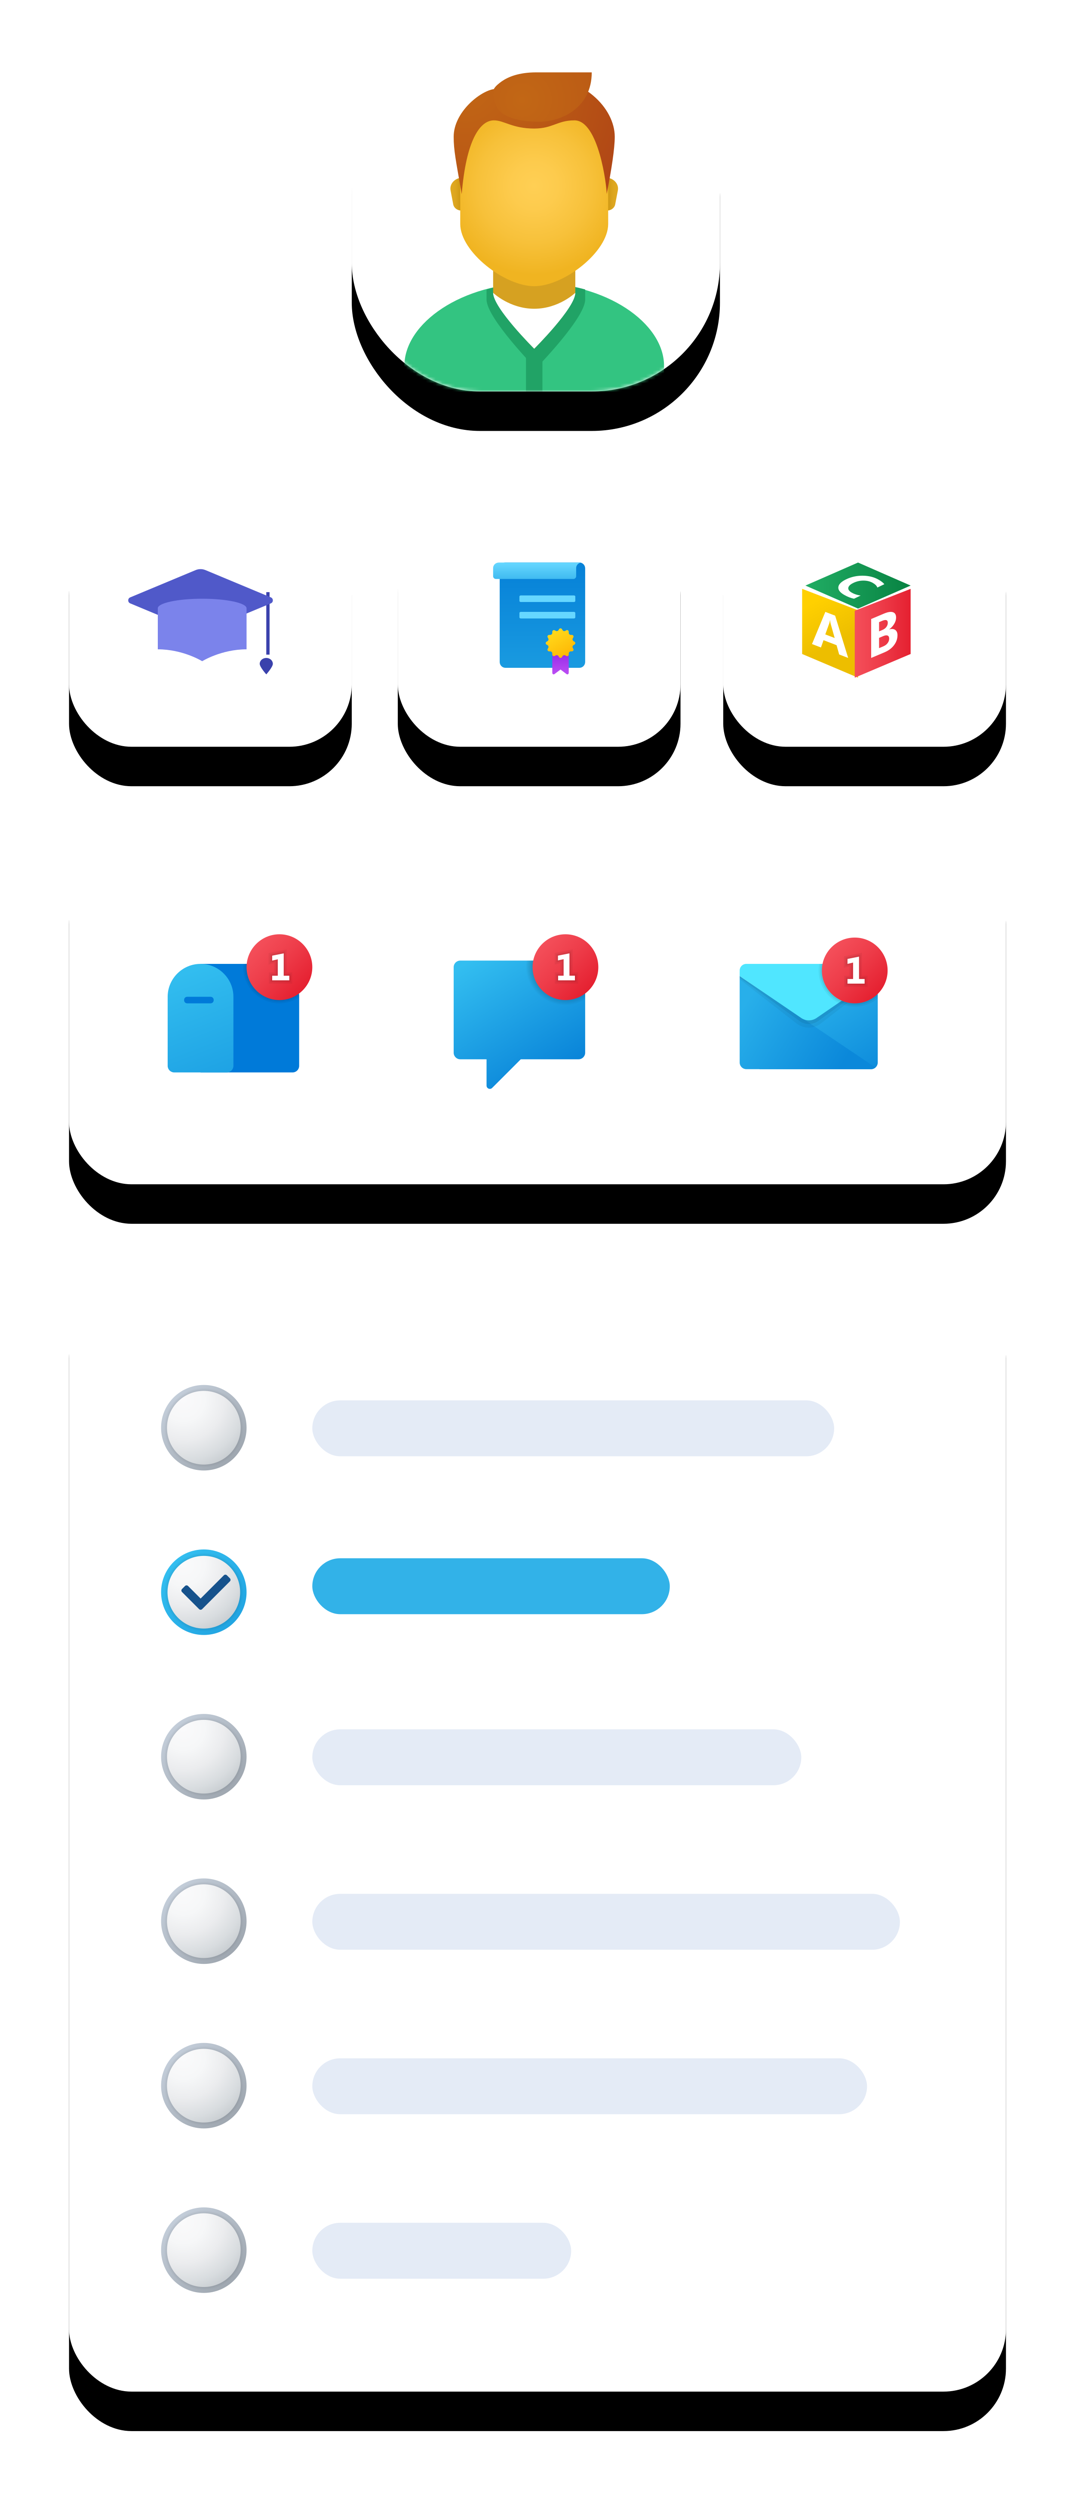 <svg xmlns="http://www.w3.org/2000/svg" xmlns:xlink="http://www.w3.org/1999/xlink" width="327" height="760" viewBox="0 0 327 760">
    <defs>
        <linearGradient id="148ks24nag" x1="50%" x2="50%" y1="98.333%" y2="6.617%">
            <stop offset="0%" stop-color="#199AE0"/>
            <stop offset="100%" stop-color="#0782D8"/>
        </linearGradient>
        <linearGradient id="bnqtbokmxh" x1="50%" x2="50%" y1="2.417%" y2="95.317%">
            <stop offset="0%" stop-color="#66D7FF"/>
            <stop offset="100%" stop-color="#42BCF1"/>
        </linearGradient>
        <linearGradient id="zmn9t8myni" x1="50%" x2="50%" y1="0%" y2="100.49%">
            <stop offset="0%" stop-color="#8C20E5"/>
            <stop offset="42.7%" stop-color="#9E32EB"/>
            <stop offset="100%" stop-color="#BD4FF4"/>
        </linearGradient>
        <linearGradient id="gsdt0i1srj" x1="24.605%" x2="75.223%" y1="5.823%" y2="93.797%">
            <stop offset="0%" stop-color="#FFDA1C"/>
            <stop offset="100%" stop-color="#FEB705"/>
        </linearGradient>
        <linearGradient id="vhip5xazlk" x1="54.805%" x2="36.444%" y1="62.649%" y2="9.47%">
            <stop offset="0%" stop-color="#EDBE00"/>
            <stop offset="100%" stop-color="#FFD000"/>
        </linearGradient>
        <linearGradient id="6bpk5j624l" x1="0%" x2="100%" y1="49.998%" y2="49.998%">
            <stop offset="0%" stop-color="#F44F5A"/>
            <stop offset="44.3%" stop-color="#EE3D4A"/>
            <stop offset="73.1%" stop-color="#E92E3D"/>
            <stop offset="100%" stop-color="#E52030"/>
        </linearGradient>
        <linearGradient id="q0477h4mwm" x1="0%" x2="100%" y1="50%" y2="50%">
            <stop offset="0%" stop-color="#21AD64"/>
            <stop offset="100%" stop-color="#088242"/>
        </linearGradient>
        <linearGradient id="o1ii0z959q" x1="25.012%" x2="88.206%" y1="50%" y2="50%">
            <stop offset="0%" stop-color="#C48F0C"/>
            <stop offset="25.1%" stop-color="#D19B16"/>
            <stop offset="61.9%" stop-color="#DCA51F"/>
            <stop offset="100%" stop-color="#E0A922"/>
        </linearGradient>
        <linearGradient id="humwex8irr" x1="74.988%" x2="11.794%" y1="50%" y2="50%">
            <stop offset="0%" stop-color="#C48F0C"/>
            <stop offset="25.1%" stop-color="#D19B16"/>
            <stop offset="61.9%" stop-color="#DCA51F"/>
            <stop offset="100%" stop-color="#E0A922"/>
        </linearGradient>
        <linearGradient id="y833oclanz" x1="37.521%" x2="61.355%" y1="5.97%" y2="108.924%">
            <stop offset="0%" stop-color="#32BDEF"/>
            <stop offset="100%" stop-color="#1EA2E4"/>
        </linearGradient>
        <linearGradient id="shztktf3sA" x1="14.645%" x2="85.355%" y1="14.645%" y2="85.355%">
            <stop offset="0%" stop-color="#F44F5A"/>
            <stop offset="44.3%" stop-color="#EE3D4A"/>
            <stop offset="100%" stop-color="#E52030"/>
        </linearGradient>
        <linearGradient id="nfsyc50bwB" x1="21.715%" x2="78.95%" y1="-5.838%" y2="84.956%">
            <stop offset="0%" stop-color="#33BEF0"/>
            <stop offset="100%" stop-color="#0A85D9"/>
        </linearGradient>
        <linearGradient id="2e3s4cxl7D" x1="34.767%" x2="101.644%" y1="32.068%" y2="110.755%">
            <stop offset="0%" stop-color="#28AFEA"/>
            <stop offset="100%" stop-color="#0B88DA"/>
        </linearGradient>
        <linearGradient id="pl8soenb3E" x1="-3.855%" x2="80.705%" y1="47.611%" y2="83.704%">
            <stop offset="0%" stop-color="#28AFEA"/>
            <stop offset="100%" stop-color="#0B88DA"/>
        </linearGradient>
        <linearGradient id="6htnam9g2F" x1="14.645%" x2="85.355%" y1="14.645%" y2="85.355%">
            <stop offset="0%" stop-color="#C3CDD9"/>
            <stop offset="100%" stop-color="#9FA7B0"/>
        </linearGradient>
        <linearGradient id="j08mxo1xuI" x1="14.645%" x2="85.355%" y1="14.645%" y2="85.355%">
            <stop offset="0%" stop-color="#33BEF0"/>
            <stop offset="100%" stop-color="#22A5E2"/>
        </linearGradient>
        <radialGradient id="jo5t0im91s" cx="50.006%" cy="49.999%" r="59.87%" fx="50.006%" fy="49.999%" gradientTransform="translate(0.5,0.5),scale(1,0.738),translate(-0.5,-0.5)">
            <stop offset="0%" stop-color="#FFCF54"/>
            <stop offset="26.1%" stop-color="#FDCB4D"/>
            <stop offset="63.9%" stop-color="#F7C13A"/>
            <stop offset="100%" stop-color="#F0B421"/>
        </radialGradient>
        <radialGradient id="uepymbwryt" cx="7.239%" cy="7.737%" r="173.484%" fx="7.239%" fy="7.737%" gradientTransform="translate(0.072,0.077),scale(0.735,1),translate(-0.072,-0.077)">
            <stop offset="0%" stop-color="#C26715"/>
            <stop offset="50.8%" stop-color="#B85515"/>
            <stop offset="100%" stop-color="#AD3F16"/>
        </radialGradient>
        <radialGradient id="carytmtmgu" cx="29.731%" cy="56.169%" r="469.328%" fx="29.731%" fy="56.169%" gradientTransform="translate(0.297,0.562),scale(0.5,1),translate(-0.297,-0.562)">
            <stop offset="0%" stop-color="#C26715"/>
            <stop offset="50.8%" stop-color="#B85515"/>
            <stop offset="100%" stop-color="#AD3F16"/>
        </radialGradient>
        <radialGradient id="zjmusi2j6C" cx="66.55%" cy="10.793%" r="88.207%" fx="66.55%" fy="10.793%" gradientTransform="translate(0.665,0.108),scale(0.778,1),translate(-0.665,-0.108)">
            <stop offset="0%"/>
            <stop offset="97.9%" stop-opacity="0"/>
        </radialGradient>
        <radialGradient id="6p5b16qz5G" cx="50%" cy="50%" r="50%" fx="50%" fy="50%">
            <stop offset="84.7%"/>
            <stop offset="100%" stop-opacity="0"/>
        </radialGradient>
        <radialGradient id="eixsh30j2H" cx="22.279%" cy="12.312%" r="98.382%" fx="22.279%" fy="12.312%">
            <stop offset="0%" stop-color="#FAFAFB"/>
            <stop offset="29.3%" stop-color="#F6F7F8"/>
            <stop offset="56.6%" stop-color="#EBECEE"/>
            <stop offset="83.2%" stop-color="#D8DCDF"/>
            <stop offset="100%" stop-color="#C8CDD1"/>
        </radialGradient>
        <filter id="20gt5x9gza" width="187.2%" height="197.4%" x="-43.6%" y="-33.1%" filterUnits="objectBoundingBox">
            <feOffset dy="12" in="SourceAlpha" result="shadowOffsetOuter1"/>
            <feGaussianBlur in="shadowOffsetOuter1" result="shadowBlurOuter1" stdDeviation="10.5"/>
            <feColorMatrix in="shadowBlurOuter1" values="0 0 0 0 0.307 0 0 0 0 0.536 0 0 0 0 0.911 0 0 0 0.157 0"/>
        </filter>
        <filter id="2hubns9ewc" width="187.2%" height="197.4%" x="-43.6%" y="-33.1%" filterUnits="objectBoundingBox">
            <feOffset dy="12" in="SourceAlpha" result="shadowOffsetOuter1"/>
            <feGaussianBlur in="shadowOffsetOuter1" result="shadowBlurOuter1" stdDeviation="10.5"/>
            <feColorMatrix in="shadowBlurOuter1" values="0 0 0 0 0.307 0 0 0 0 0.536 0 0 0 0 0.911 0 0 0 0.157 0"/>
        </filter>
        <filter id="9uy9jr5qpe" width="187.2%" height="197.4%" x="-43.6%" y="-33.1%" filterUnits="objectBoundingBox">
            <feOffset dy="12" in="SourceAlpha" result="shadowOffsetOuter1"/>
            <feGaussianBlur in="shadowOffsetOuter1" result="shadowBlurOuter1" stdDeviation="10.5"/>
            <feColorMatrix in="shadowBlurOuter1" values="0 0 0 0 0.307 0 0 0 0 0.536 0 0 0 0 0.911 0 0 0 0.157 0"/>
        </filter>
        <filter id="ddedsk29uo" width="167%" height="168.2%" x="-33.5%" y="-23.2%" filterUnits="objectBoundingBox">
            <feOffset dy="12" in="SourceAlpha" result="shadowOffsetOuter1"/>
            <feGaussianBlur in="shadowOffsetOuter1" result="shadowBlurOuter1" stdDeviation="10.5"/>
            <feColorMatrix in="shadowBlurOuter1" values="0 0 0 0 0.307 0 0 0 0 0.536 0 0 0 0 0.911 0 0 0 0.157 0"/>
        </filter>
        <filter id="4xalho3hvv" width="126.3%" height="168.2%" x="-13.2%" y="-23.2%" filterUnits="objectBoundingBox">
            <feOffset dy="12" in="SourceAlpha" result="shadowOffsetOuter1"/>
            <feGaussianBlur in="shadowOffsetOuter1" result="shadowBlurOuter1" stdDeviation="10.5"/>
            <feColorMatrix in="shadowBlurOuter1" values="0 0 0 0 0.307 0 0 0 0 0.536 0 0 0 0 0.911 0 0 0 0.157 0"/>
        </filter>
        <filter id="1aplc6atyx" width="126.3%" height="121.7%" x="-13.2%" y="-7.4%" filterUnits="objectBoundingBox">
            <feOffset dy="12" in="SourceAlpha" result="shadowOffsetOuter1"/>
            <feGaussianBlur in="shadowOffsetOuter1" result="shadowBlurOuter1" stdDeviation="10.5"/>
            <feColorMatrix in="shadowBlurOuter1" values="0 0 0 0 0.307 0 0 0 0 0.536 0 0 0 0 0.911 0 0 0 0.157 0"/>
        </filter>
        <rect id="p3kdu3fp1b" width="86" height="77" x="0" y="141" rx="19"/>
        <rect id="e36tq9lx7d" width="86" height="77" x="100" y="141" rx="19"/>
        <rect id="k1nxrz81if" width="86" height="77" x="199" y="141" rx="19"/>
        <rect id="fwk3i4o6kn" width="112" height="110" x="0" y="0" rx="39"/>
        <rect id="ecmgktg8rw" width="285" height="110" x="0" y="241" rx="19"/>
        <rect id="hazygy8nmy" width="285" height="345" x="0" y="373" rx="19"/>
    </defs>
    <g fill="none" fill-rule="evenodd">
        <g>
            <g transform="translate(-804, -3499) translate(825, 3508)">
                <g>
                    <use fill="#000" filter="url(#20gt5x9gza)" xlink:href="#p3kdu3fp1b"/>
                    <use fill="#FFF" xlink:href="#p3kdu3fp1b"/>
                </g>
                <g>
                    <use fill="#000" filter="url(#2hubns9ewc)" xlink:href="#e36tq9lx7d"/>
                    <use fill="#FFF" xlink:href="#e36tq9lx7d"/>
                </g>
                <g>
                    <use fill="#000" filter="url(#9uy9jr5qpe)" xlink:href="#k1nxrz81if"/>
                    <use fill="#FFF" xlink:href="#k1nxrz81if"/>
                </g>
                <g fill-rule="nonzero">
                    <path fill="#3A41AC" d="M42 7H43V26H42zM42 32s2-2.228 2-3.214c0-.987-.895-1.786-2-1.786s-2 .8-2 1.786S42 32 42 32z" transform="translate(18, 164)"/>
                    <path fill="#5059C9" d="M20.49 18.698L.603 10.408c-.805-.337-.805-1.48 0-1.815L20.49.303c.967-.404 2.055-.404 3.023 0l19.884 8.29c.805.335.805 1.478 0 1.814l-19.884 8.29c-.968.404-2.056.404-3.023.001z" transform="translate(18, 164)"/>
                    <path fill="#7B83EB" d="M22.5 9C15.044 9 9 10.302 9 11.908V24.38c7.714 0 13.5 3.619 13.5 3.619s5.786-3.619 13.5-3.619V11.908C36 10.302 29.956 9 22.5 9z" transform="translate(18, 164)"/>
                </g>
                <g fill-rule="nonzero">
                    <path fill="url(#148ks24nag)" d="M26.267 0H3.733C2.776 0 2 .796 2 1.778v28.444C2 31.204 2.776 32 3.733 32h22.534c.957 0 1.733-.796 1.733-1.778V1.778C28 .796 27.224 0 26.267 0z" transform="translate(129, 162)"/>
                    <path fill="url(#bnqtbokmxh)" d="M25.258 1.667v2.5c0 .46-.39.833-.87.833H.87C.391 5 0 4.627 0 4.167v-2.5C0 .746.78 0 1.742 0H27c-.962 0-1.742.746-1.742 1.667z" transform="translate(129, 162)"/>
                    <path fill="#66D7FF" d="M24.575 15H8.425c-.235 0-.425.15-.425.333v1.334c0 .184.19.333.425.333h16.15c.235 0 .425-.15.425-.333v-1.334c0-.184-.19-.333-.425-.333zM24.575 10H8.425c-.235 0-.425.15-.425.333v1.334c0 .184.19.333.425.333h16.15c.235 0 .425-.15.425-.333v-1.334c0-.184-.19-.333-.425-.333z" transform="translate(129, 162)"/>
                    <path fill="url(#zmn9t8myni)" d="M22.352 33.92L20.5 32.526l-1.852 1.394c-.277.209-.648-.015-.648-.391V25h5v8.529c0 .376-.37.6-.648.39z" transform="translate(129, 162)"/>
                    <path fill="url(#gsdt0i1srj)" d="M24.758 24.072l-.315-.189c-.134-.08-.225-.213-.265-.363 0-.003-.002-.006-.003-.008-.042-.152-.03-.314.048-.452l.178-.321c.183-.328-.051-.732-.426-.739l-.371-.006c-.157-.003-.302-.073-.413-.183 0-.002-.002-.003-.004-.004-.111-.11-.18-.256-.183-.413l-.006-.37c-.007-.376-.41-.609-.739-.427l-.318.18c-.139.076-.3.089-.452.048l-.009-.003c-.151-.042-.283-.132-.363-.266l-.19-.314c-.193-.323-.659-.323-.852 0l-.188.313c-.081.135-.215.226-.366.268-.002 0-.003 0-.005.002-.154.042-.317.03-.455-.048l-.32-.177c-.328-.183-.732.05-.738.426l-.007.37c-.003.156-.073.302-.184.413-.002 0-.002.002-.003.003-.111.112-.257.181-.413.184l-.37.006c-.376.006-.609.41-.427.739l.178.32c.076.14.089.3.047.453l-.002.008c-.042.15-.132.283-.266.363l-.314.189c-.323.193-.323.66 0 .853l.314.189c.134.08.225.213.266.363l.002.008c.043.152.03.314-.047.452l-.178.321c-.183.329.051.732.426.739l.37.006c.158.003.303.073.414.184l.003.003c.112.11.181.257.184.413l.006.37c.006.376.41.609.739.427l.32-.178c.14-.076.3-.089.452-.048l.01.002c.15.042.283.132.363.266l.189.314c.193.323.66.323.853 0l.189-.314c.08-.134.213-.225.363-.266.003 0 .006 0 .009-.002.152-.042.314-.03.452.048l.32.178c.33.183.733-.051.74-.426l.006-.37c.002-.158.073-.303.183-.414.002 0 .003-.002.004-.003.11-.112.256-.181.413-.184l.37-.006c.375-.007.609-.41.427-.739l-.178-.321c-.077-.139-.09-.3-.048-.452 0-.002 0-.005.002-.008.041-.15.131-.283.265-.363l.315-.19c.32-.194.32-.66-.002-.854z" transform="translate(129, 162)"/>
                </g>
                <g fill-rule="nonzero">
                    <path fill="url(#vhip5xazlk)" d="M17 35L0 27.8 0 8 17 14.517z" transform="translate(223, 162)"/>
                    <path fill="url(#6bpk5j624l)" d="M16 35L33 27.8 33 8 16 14.653z" transform="translate(223, 162)"/>
                    <path fill="url(#q0477h4mwm)" d="M1 7L17 0 33 7 17 14z" transform="translate(223, 162)"/>
                    <path fill="#FFF" d="M14 29l-2.736-1.051-.793-2.826L6.506 23.6l-.785 2.22L3 24.773 7.058 15l2.978 1.144L14 29zm-4.105-6.058l-1.197-4.27c-.088-.318-.15-.682-.187-1.09l-.062-.024c-.026.322-.091.626-.195.913l-1.212 3.375 2.853 1.096zM21 29V17.165l3.878-1.638c1.188-.502 2.102-.645 2.74-.43.64.214.958.76.958 1.642 0 .638-.194 1.279-.583 1.921-.39.643-.885 1.186-1.49 1.628v.034c.759-.216 1.364-.16 1.817.165.453.326.68.86.68 1.603 0 1.085-.35 2.092-1.047 3.022-.699.93-1.652 1.65-2.86 2.161L21 29zm2.4-10.884v2.806l1.054-.446c.495-.21.885-.507 1.17-.895.285-.387.427-.814.427-1.282 0-.869-.584-1.057-1.753-.563l-.898.38zm0 4.786v3.12l1.3-.55c.554-.233.988-.56 1.303-.979.314-.419.472-.875.472-1.37 0-.474-.155-.78-.465-.92-.31-.137-.741-.09-1.296.143l-1.314.556zM15.78 11c-.973-.194-1.964-.582-2.975-1.16-1.318-.756-1.914-1.561-1.789-2.416.126-.854.923-1.632 2.39-2.334 1.561-.748 3.252-1.11 5.073-1.09 1.82.023 3.407.422 4.76 1.197.84.482 1.427.944 1.761 1.39L22.882 7.6c-.184-.517-.644-.986-1.379-1.407-.807-.462-1.746-.698-2.818-.706-1.072-.008-2.1.224-3.086.696-.945.452-1.463.946-1.556 1.483-.094.536.255 1.03 1.046 1.484.754.433 1.654.73 2.699.89l-2.009.96z" transform="translate(223, 162)"/>
                </g>
                <g transform="translate(86, 0)">
                    <mask id="klkjx7kymp" fill="#fff">
                        <use xlink:href="#fwk3i4o6kn"/>
                    </mask>
                    <g>
                        <use fill="#000" filter="url(#ddedsk29uo)" xlink:href="#fwk3i4o6kn"/>
                        <use fill="#FFF" xlink:href="#fwk3i4o6kn"/>
                    </g>
                    <g fill-rule="nonzero" mask="url(#klkjx7kymp)">
                        <g>
                            <path fill="#33C481" d="M39.5 64C17.684 64 0 76.093 0 89.276v2.81C0 94.8 2.21 97 4.938 97h69.124C76.79 97 79 94.8 79 92.085v-2.809C79 76.093 61.316 64 39.5 64z" transform="translate(16, 13)"/>
                            <path fill="#21A366" d="M55 69.056v-3.071C50.365 64.723 45.31 64 40 64c-5.31 0-10.365.723-15 1.985v3.071C25 74.734 40 90 40 90s15-15.269 15-20.944z" transform="translate(16, 13)"/>
                            <path fill="#D6A121" d="M52 66.774C52 71.442 39.5 84 39.5 84S27 71.442 27 66.774V47h25v19.774z" transform="translate(16, 13)"/>
                            <path fill="#FFF" d="M52 67c0 4.607-12.5 17-12.5 17S27 71.607 27 67c0 0 5 4.857 12.5 4.857S52 67 52 67z" transform="translate(16, 13)"/>
                            <path fill="url(#o1ii0z959q)" d="M61.248 32H60v10h1.665c1.22 0 2.26-.78 2.466-1.85l.815-4.258c.39-2.035-1.374-3.892-3.698-3.892z" transform="translate(16, 13)"/>
                            <path fill="url(#humwex8irr)" d="M17.752 32H19v10h-1.665c-1.22 0-2.26-.78-2.466-1.85l-.815-4.258C13.664 33.858 15.428 32 17.752 32z" transform="translate(16, 13)"/>
                            <path fill="url(#jo5t0im91s)" d="M39.5 4C28.398 4 17 5.674 17 29.479v16.609C17 54.585 30.5 65 39.5 65S62 54.585 62 46.088v-16.61C62 5.675 50.602 4 39.5 4z" transform="translate(16, 13)"/>
                            <path fill="url(#uepymbwryt)" d="M39.5 1C28.833 1 27.25 5.075 27.25 5.075 22.913 5.725 15 12.183 15 19.565c0 4.12.65 7.164 2.45 17.435 1.335-16.301 5.51-22.416 9.8-22.416 3.104 0 5.569 2.49 12.25 2.49 5.642 0 7.044-2.49 12.25-2.49 7.35 0 9.8 19.846 9.8 22.416C63.022 29.503 64 23.164 64 19.565 64 11.025 54.712 1 39.5 1z" transform="translate(16, 13)"/>
                            <path fill="url(#carytmtmgu)" d="M40.046 0c-10.41 0-13.04 5.455-13.04 5.455-.105 2.897 1.305 5.455 1.305 5.455S30.21 15 41.06 15C47.611 15 57 10.912 57 0H40.046z" transform="translate(16, 13)"/>
                            <path fill="#21A366" d="M37 85H42V97H37z" transform="translate(16, 13)"/>
                        </g>
                    </g>
                </g>
                <g>
                    <use fill="#000" filter="url(#4xalho3hvv)" xlink:href="#ecmgktg8rw"/>
                    <use fill="#FFF" xlink:href="#ecmgktg8rw"/>
                </g>
                <g>
                    <use fill="#000" filter="url(#1aplc6atyx)" xlink:href="#hazygy8nmy"/>
                    <use fill="#FFF" xlink:href="#hazygy8nmy"/>
                </g>
                <rect width="158.74" height="17" x="74" y="416.682" fill="#E4EBF6" rx="8.5"/>
                <rect width="108.74" height="17" x="74" y="464.682" fill="#32B2E8" rx="8.5"/>
                <rect width="148.74" height="17" x="74" y="516.682" fill="#E4EBF6" rx="8.5"/>
                <rect width="178.74" height="17" x="74" y="566.682" fill="#E4EBF6" rx="8.5"/>
                <rect width="168.74" height="17" x="74" y="616.682" fill="#E4EBF6" rx="8.5"/>
                <rect width="78.74" height="17" x="74" y="666.682" fill="#E4EBF6" rx="8.5"/>
                <g fill-rule="nonzero">
                    <path fill="#007AD9" d="M10 9h20c5.5 0 10 4.5 10 10v21c0 1.1-.9 2-2 2H10V9z" transform="translate(30, 275)"/>
                    <path fill="url(#y833oclanz)" d="M10 9C4.5 9 0 13.5 0 19v21c0 1.1.9 2 2 2h16c1.1 0 2-.9 2-2V19c0-5.5-4.5-10-10-10z" transform="translate(30, 275)"/>
                    <path fill="#007AD9" d="M13 21H6c-.6 0-1-.4-1-1s.4-1 1-1h7c.6 0 1 .4 1 1s-.4 1-1 1z" transform="translate(30, 275)"/>
                    <path fill="#000" d="M30 9h-6.9c0 .3-.1.7-.1 1 0 6.1 4.9 11 11 11 2.2 0 4.3-.7 6-1.8V19c0-5.5-4.5-10-10-10z" opacity=".05" transform="translate(30, 275)"/>
                    <path fill="#000" d="M30 9h-6.4c0 .3-.1.7-.1 1 0 5.8 4.7 10.5 10.5 10.5 2.2 0 4.3-.7 6-1.9-.2-5.3-4.6-9.6-10-9.6z" opacity=".07" transform="translate(30, 275)"/>
                    <path fill="url(#shztktf3sA)" d="M44 10c0 5.5-4.5 10-10 10s-10-4.5-10-10S28.5 0 34 0s10 4.5 10 10z" transform="translate(30, 275)"/>
                    <path fill="#000" d="M30.8 15L30.8 11.6 32.4 11.6 32.4 8.8 30.7 9.2 30.7 5.7 36.2 4.6 36.2 11.6 37.9 11.6 37.9 15z" opacity=".05" transform="translate(30, 275)"/>
                    <path fill="#000" d="M31.3 14.5L31.3 12.1 32.9 12.1 32.9 8.2 31.2 8.6 31.2 6.1 35.7 5.2 35.7 12.1 37.4 12.1 37.4 14.5z" opacity=".07" transform="translate(30, 275)"/>
                    <path fill="#FFF" d="M36.9 14L31.8 14 31.8 12.6 33.5 12.6 33.5 7.6 31.8 8 31.8 6.5 35.3 5.8 35.3 12.6 37 12.6 37 14z" transform="translate(30, 275)"/>
                </g>
                <g fill-rule="nonzero">
                    <path fill="url(#nfsyc50bwB)" d="M38 8H2c-1.105 0-2 .895-2 2v26c0 1.105.895 2 2 2h8v7.998c0 .891 1.077 1.337 1.707.707L20.412 38H38c1.105 0 2-.895 2-2V10c0-1.105-.895-2-2-2z" transform="translate(117, 275)"/>
                    <path fill="url(#zjmusi2j6C)" d="M38 8H22.181c-.11.652-.181 1.317-.181 2 0 6.617 5.383 12 12 12 2.187 0 4.233-.597 6-1.623V10c0-1.105-.895-2-2-2z" transform="translate(117, 275)"/>
                    <path fill="url(#shztktf3sA)" d="M44 10c0 5.522-4.478 10-10 10s-10-4.478-10-10S28.478 0 34 0s10 4.478 10 10z" transform="translate(117, 275)"/>
                    <path fill="#000" d="M30.774 15L30.774 11.594 32.445 11.594 32.445 8.809 30.729 9.181 30.729 5.682 36.217 4.576 36.217 11.594 37.877 11.594 37.877 15z" opacity=".05" transform="translate(117, 275)"/>
                    <path fill="#000" d="M31.274 14.5L31.274 12.094 32.945 12.094 32.945 8.188 31.229 8.561 31.229 6.091 35.717 5.187 35.717 12.094 37.377 12.094 37.377 14.5z" opacity=".07" transform="translate(117, 275)"/>
                    <path fill="#FFF" d="M36.878 14L31.774 14 31.774 12.594 33.445 12.594 33.445 7.569 31.729 7.94 31.729 6.5 35.218 5.797 35.218 12.594 36.878 12.594 36.878 14z" transform="translate(117, 275)"/>
                </g>
                <g fill-rule="nonzero">
                    <path fill="url(#2e3s4cxl7D)" d="M6 26l36-14.3V38c0 1.1-.9 2-2 2H6V26z" transform="translate(204, 276)"/>
                    <path fill="url(#pl8soenb3E)" d="M0 11.7V38c0 1.1.9 2 2 2h38c.5 0 .9-.2 1.3-.5L0 11.7z" transform="translate(204, 276)"/>
                    <path fill="#000" d="M0 11h42v1.7L24.7 26.1c-2.2 1.7-5.2 1.7-7.4 0L0 12.7V11z" opacity=".05" transform="translate(204, 276)"/>
                    <path fill="#000" d="M0 10.5h42v1.7L24 25.3c-1.8 1.3-4.2 1.3-5.9 0L0 12.2v-1.7z" opacity=".07" transform="translate(204, 276)"/>
                    <path fill="#50E6FF" d="M2 8h38c1.1 0 2 .9 2 2v1.7L23.3 24.5c-1.4.9-3.1.9-4.5 0L0 11.7V10c0-1.1.9-2 2-2z" transform="translate(204, 276)"/>
                    <path fill="#000" d="M40 8H24.2c-.1.6-.2 1.3-.2 2 0 6.1 4.9 11 11 11 2.7 0 5.1-.9 7-2.5V10c0-1.1-.9-2-2-2z" opacity=".05" transform="translate(204, 276)"/>
                    <path fill="#000" d="M40 8H24.7c-.1.6-.2 1.3-.2 2 0 5.8 4.7 10.5 10.5 10.5 2.7 0 5.1-1 7-2.7V10c0-1.1-.9-2-2-2z" opacity=".07" transform="translate(204, 276)"/>
                    <path fill="url(#shztktf3sA)" d="M45 10c0 5.5-4.5 10-10 10s-10-4.5-10-10S29.5 0 35 0s10 4.5 10 10z" transform="translate(204, 276)"/>
                    <path fill="#000" d="M31.8 15L31.8 11.6 33.4 11.6 33.4 8.8 31.7 9.2 31.7 5.7 37.2 4.6 37.2 11.6 38.9 11.6 38.9 15z" opacity=".05" transform="translate(204, 276)"/>
                    <path fill="#000" d="M32.3 14.5L32.3 12.1 33.9 12.1 33.9 8.2 32.2 8.6 32.2 6.1 36.7 5.2 36.7 12.1 38.4 12.1 38.4 14.5z" opacity=".07" transform="translate(204, 276)"/>
                    <path fill="#FFF" d="M37.9 14L32.8 14 32.8 12.6 34.5 12.6 34.5 7.6 32.8 8 32.8 6.5 36.3 5.8 36.3 12.6 38 12.6 38 14z" transform="translate(204, 276)"/>
                </g>
                <g fill-rule="nonzero" transform="translate(28, 412)">
                    <path fill="url(#6htnam9g2F)" d="M26 13c0 7.18-5.82 13-13 13S0 20.18 0 13 5.82 0 13 0s13 5.82 13 13z"/>
                    <circle cx="13" cy="13" r="12.103" fill="url(#6p5b16qz5G)" opacity=".15"/>
                    <circle cx="13" cy="13" r="11.207" fill="url(#eixsh30j2H)"/>
                </g>
                <g fill-rule="nonzero" transform="translate(28, 562)">
                    <path fill="url(#6htnam9g2F)" d="M26 13c0 7.18-5.82 13-13 13S0 20.18 0 13 5.82 0 13 0s13 5.82 13 13z"/>
                    <circle cx="13" cy="13" r="12.103" fill="url(#6p5b16qz5G)" opacity=".15"/>
                    <circle cx="13" cy="13" r="11.207" fill="url(#eixsh30j2H)"/>
                </g>
                <g fill-rule="nonzero" transform="translate(28, 512)">
                    <path fill="url(#6htnam9g2F)" d="M26 13c0 7.18-5.82 13-13 13S0 20.18 0 13 5.82 0 13 0s13 5.82 13 13z"/>
                    <circle cx="13" cy="13" r="12.103" fill="url(#6p5b16qz5G)" opacity=".15"/>
                    <circle cx="13" cy="13" r="11.207" fill="url(#eixsh30j2H)"/>
                </g>
                <g fill-rule="nonzero" transform="translate(28, 612)">
                    <path fill="url(#6htnam9g2F)" d="M26 13c0 7.18-5.82 13-13 13S0 20.18 0 13 5.82 0 13 0s13 5.82 13 13z"/>
                    <circle cx="13" cy="13" r="12.103" fill="url(#6p5b16qz5G)" opacity=".15"/>
                    <circle cx="13" cy="13" r="11.207" fill="url(#eixsh30j2H)"/>
                </g>
                <g fill-rule="nonzero" transform="translate(28, 662)">
                    <path fill="url(#6htnam9g2F)" d="M26 13c0 7.18-5.82 13-13 13S0 20.18 0 13 5.82 0 13 0s13 5.82 13 13z"/>
                    <circle cx="13" cy="13" r="12.103" fill="url(#6p5b16qz5G)" opacity=".15"/>
                    <circle cx="13" cy="13" r="11.207" fill="url(#eixsh30j2H)"/>
                </g>
                <g fill-rule="nonzero" transform="translate(28, 462)">
                    <path fill="url(#j08mxo1xuI)" d="M26 13c0 7.18-5.82 13-13 13S0 20.18 0 13 5.82 0 13 0s13 5.82 13 13z"/>
                    <circle cx="13" cy="13" r="12.025" fill="url(#6p5b16qz5G)" opacity=".15"/>
                    <circle cx="13" cy="13" r="11.05" fill="url(#eixsh30j2H)"/>
                    <path fill="#16528C" d="M11.565 18.144l-5.2-5.2c-.254-.254-.254-.666 0-.919l.92-.92c.254-.253.665-.253.919 0l3.821 3.822 7.071-7.071c.255-.254.666-.254.92 0l.919.919c.254.254.254.666 0 .92l-8.45 8.45c-.254.253-.666.253-.92 0z"/>
                </g>
            </g>
        </g>
    </g>
</svg>
